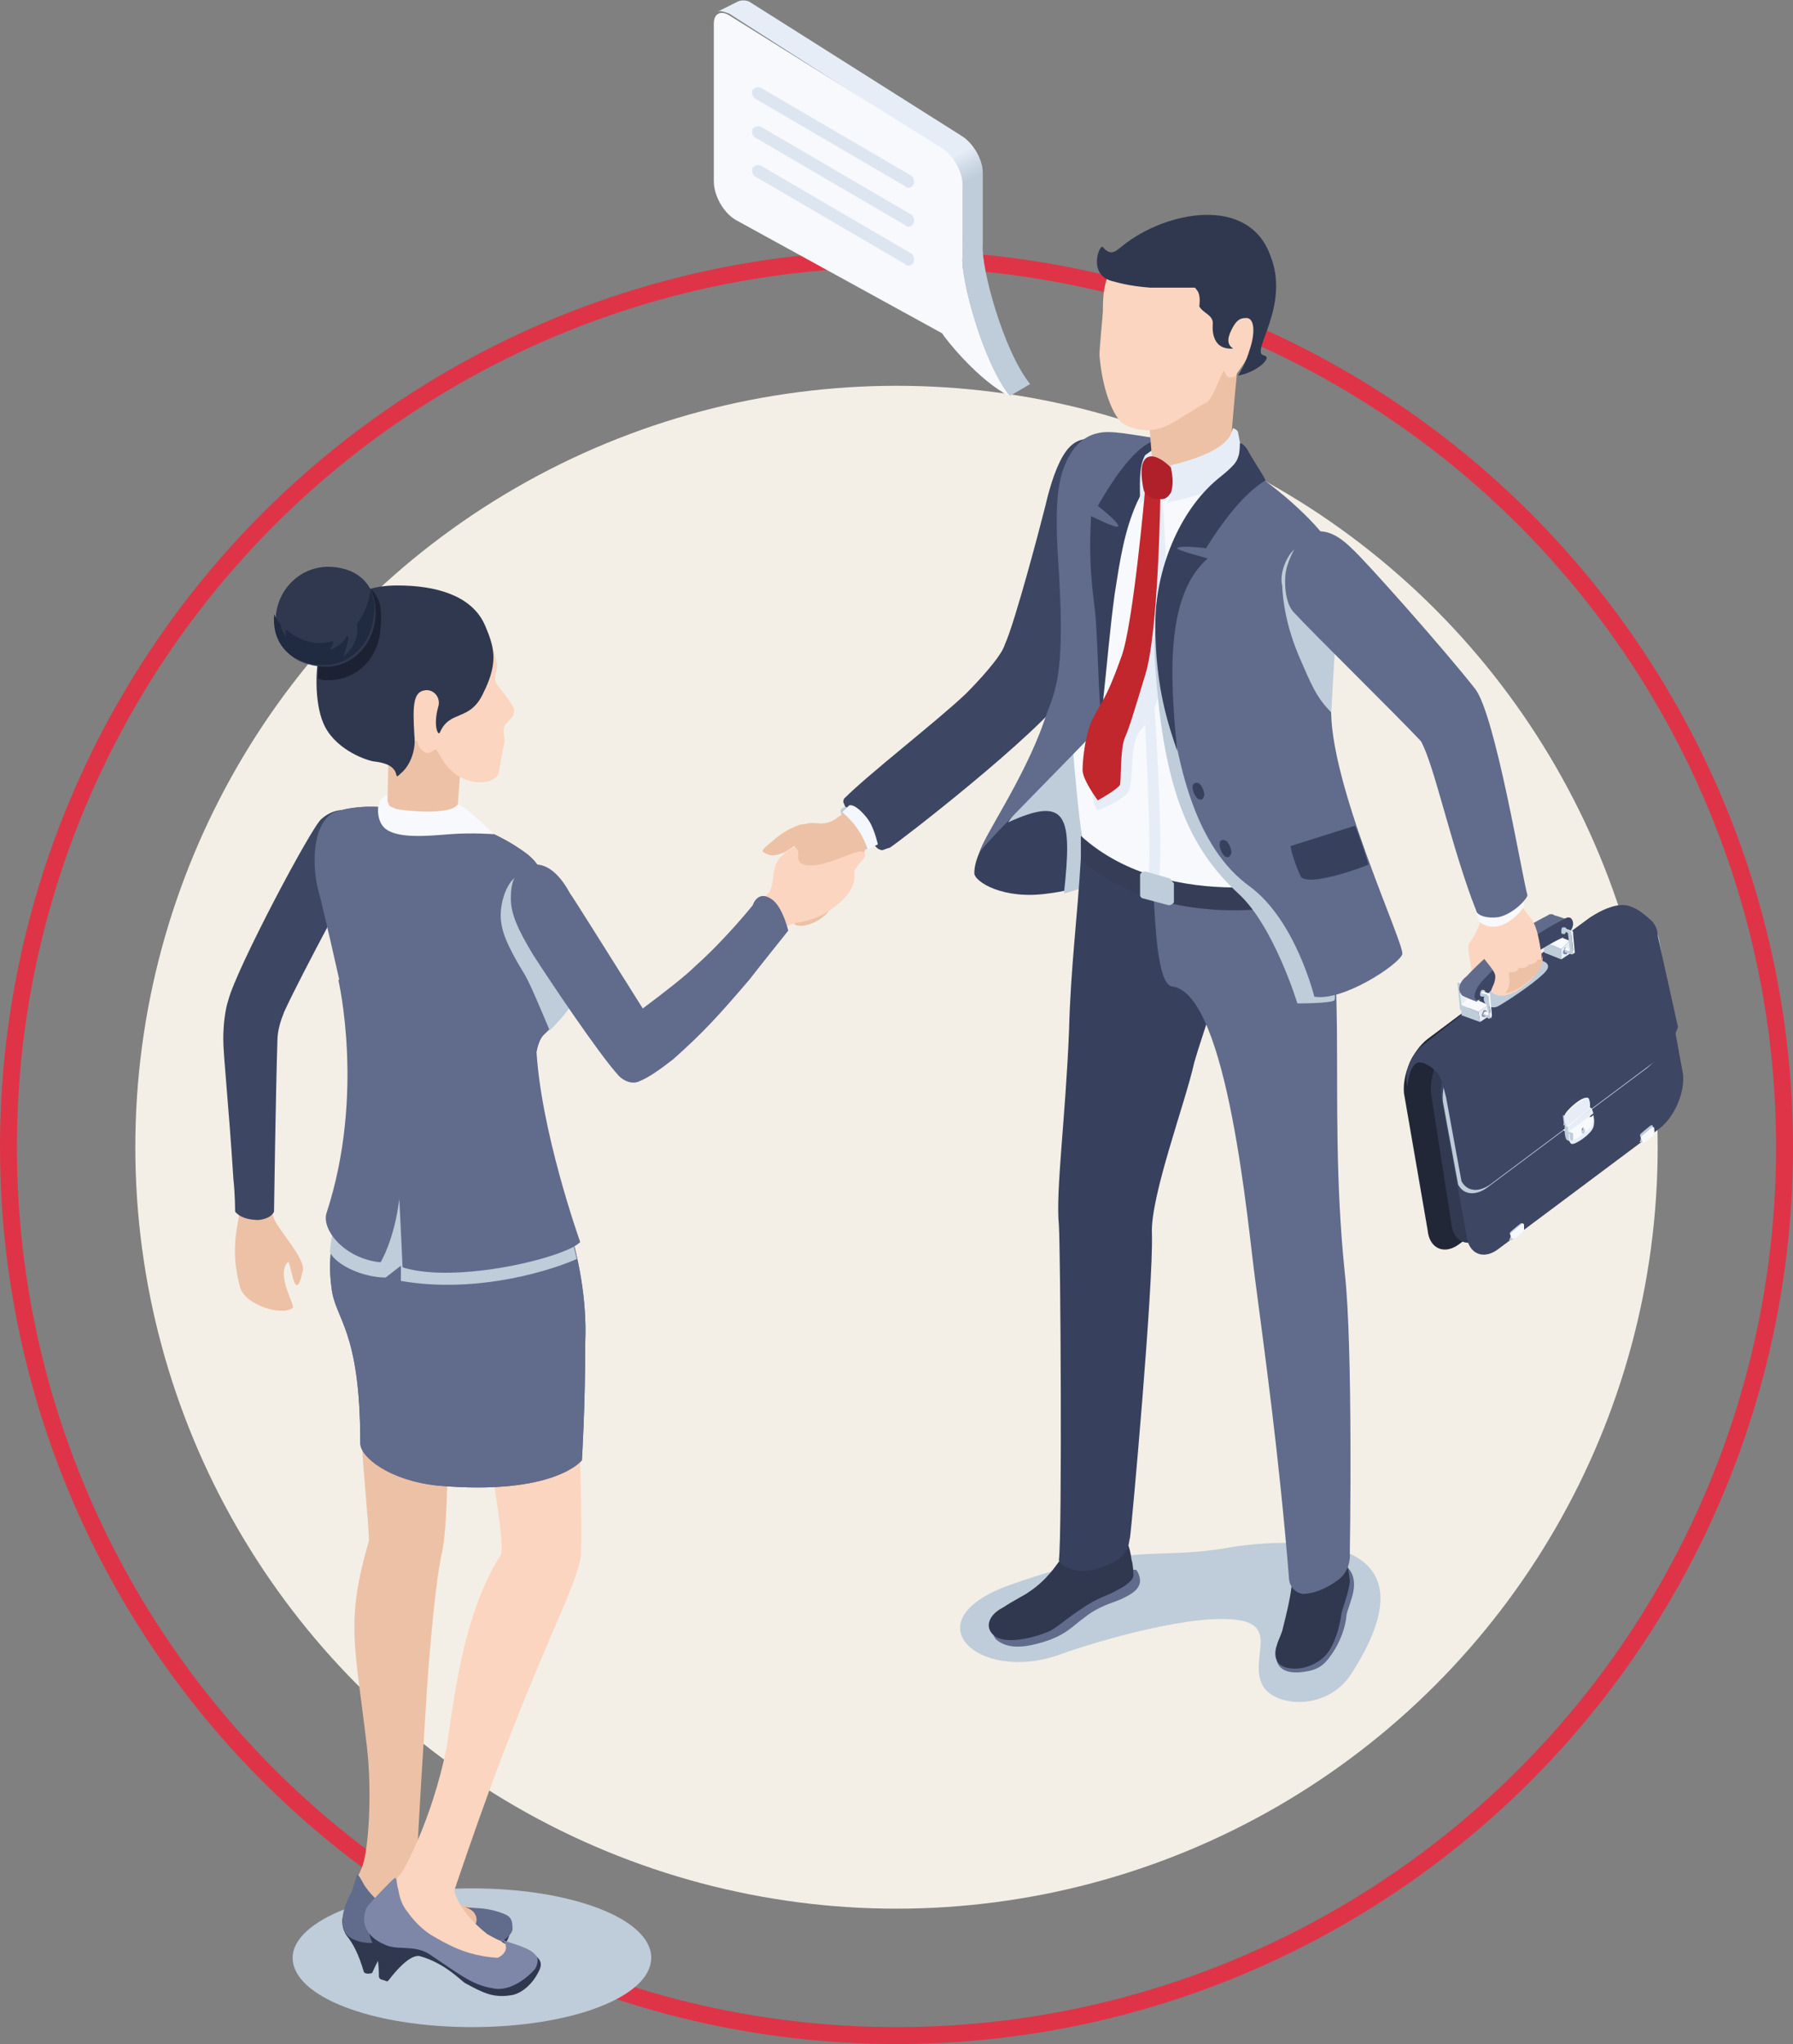 <?xml version="1.0" encoding="utf-8"?>
<!-- Generator: Adobe Illustrator 25.3.1, SVG Export Plug-In . SVG Version: 6.00 Build 0)  -->
<svg version="1.1" id="レイヤー_1" xmlns="http://www.w3.org/2000/svg" xmlns:xlink="http://www.w3.org/1999/xlink" x="0px"
	 y="0px" viewBox="0 0 106 120.8" style="enable-background:new 0 0 106 120.8;" xml:space="preserve">
<rect x="0" y="0" width="106" height="120.8" fill="#808080" stroke="none"/>
<style type="text/css">
	.st0{fill:none;stroke:#DF3447;stroke-miterlimit:10;}
	.st1{fill:#F3EFE6;}
	.st2{fill:#BFCCD9;}
	.st3{fill:#37415E;}
	.st4{fill:#616B8C;}
	.st5{fill:#2F384F;}
	.st6{fill:#3D4663;}
	.st7{fill:#EDC1A6;}
	.st8{fill:#F5F7FF;}
	.st9{fill:#F7F9FC;}
	.st10{fill:#E6EDF7;}
	.st11{fill:#353D57;}
	.st12{fill:#FBD5BF;}
	.st13{fill:#C1272D;}
	.st14{fill:#AF202B;}
	.st15{fill:#222738;}
	.st16{fill:#323A52;}
	.st17{fill:#7E87A8;}
	.st18{fill:#FFFFFF;}
	.st19{fill:#1C2233;}
	.st20{fill:#202B42;}
	.st21{enable-background:new    ;}
	.st22{fill:url(#SVGID_1_);}
	.st23{fill:#DDE5F0;}
</style>
<circle class="st0" cx="53" cy="67.8" r="52.5"/>
<circle class="st1" cx="53" cy="67.8" r="45"/>
<g id="man_and_woman_00000088849566237578965140000009833226757482212537_">
	<g id="man_00000139270393394349674430000000614316582872345768_">
		<path class="st2" d="M79.9,98.9c-1.4,2.2-4.4,2-5.2,0.8c-0.9-1.5,0.8-3.4-1.2-3.9c-2.6-0.6-8.7,1.2-10.9,2
			c-4.8,1.7-8.9-2.1-2.7-4.2c7.5-2.6,8.3-1.3,13.1-2.2C75.8,91,85.5,90.2,79.9,98.9z"/>
		<g>
			<path class="st3" d="M63.3,35.4c0.3-4.2,0-8.7,2-8.8c0.4,0,3.4-0.4,5.3,0.6c-1-0.1-1.9-0.3-2.8,1.1c-2.1,3.2-1.8,7.5-1.8,9.3
				c-0.1,4.7-1.9,10.1-1.3,14.4c0,0-1,0.6-2.7,0.8c-2.7,0.4-4.4-0.7-4.4-1.2c0-1.7,2.4-4.3,3.3-5.8C63.5,41.6,63.2,36.9,63.3,35.4z"
				/>
			<g>
				<path class="st2" d="M67.8,28.3c0.9-1.4,1.8-1.3,2.8-1.1c-0.1,0-0.1-0.1-0.2-0.1c-0.8-0.2-1.8-0.4-2.8-0.5
					c-1.1-0.1-2.1,0.1-2.3,0.1c-2,0.1-1.7,4.6-2,8.8c-0.1,1.2,0.2,7.6-3.7,13.1c3.5-1.6,3.8-0.4,3.3,4.2c1.2-0.3,1.9-0.7,1.9-0.7
					c-0.6-4.4,1.1-9.8,1.3-14.4C66,35.8,65.7,31.5,67.8,28.3z"/>
			</g>
		</g>
		<g>
			<g>
				<path class="st4" d="M76.3,95.8c-0.1,0.7-0.4,0.7-0.8,1.8c-0.2,0.8,0.3,1.4,1.6,1.2c0.8-0.1,1.2-0.4,1.6-1
					c0.3-0.4,0.8-1.3,0.9-2.3c0-0.2,0.3-0.9,0.4-1.4c0.1-0.5,0.2-1.7-1.4-1.9c-1.6-0.2-1.7,0.6-1.8,1C76.6,93.7,76.4,94.8,76.3,95.8
					z"/>
				<path class="st5" d="M79.3,91.7c-0.4-0.5-0.9-0.3-1.5-0.1c-0.5,0.2-1.4,0.8-1.4,1.3c0,0.4,0,0.8-0.2,1.8
					c-0.1,0.5-0.3,1.3-0.4,1.7c-0.1,0.3-0.3,0.7-0.3,0.8c-0.2,0.5-0.2,1.3,0.8,1.4c0.8,0.1,1.6-0.3,2-0.7c0.4-0.4,0.8-1.2,1-2.5
					c0-0.2,0.5-1.4,0.5-2C79.7,92.6,79.6,92,79.3,91.7z"/>
			</g>
			<g>
				<path class="st4" d="M64.1,95.6c-0.8,0.6-1,0.9-2,1.3c-1.7,0.6-2.6,0.5-3.2,0c-0.2-0.2-0.2-0.5-0.2-0.6c0-0.5,0.5-0.9,0.9-1
					c1.1-0.5,1.6-0.6,3.1-1.3c0.3-0.1,1.7-0.9,2.3-1.1c0.4-0.1,2.1-0.2,2.2-0.1c0.6,1-0.3,1.4-0.9,1.7C65.6,94.8,65,94.9,64.1,95.6z
					"/>
				<path class="st5" d="M66.6,91.1c-0.1-0.2-0.1-0.2-0.2-0.3c-0.4-0.2-1,0.8-2,1.5c-0.7,0.5-1.3-0.6-1.8,0
					c-0.1,0.1-0.7,1.1-1.8,1.8c-0.1,0.1-0.9,0.5-1.5,0.9c-0.8,0.4-1.1,1.1-0.6,1.6c0.7,0.7,2.6,0.1,3.1-0.1c0.6-0.2,0.9-0.6,2.1-1.4
					c1-0.7,1.6-0.8,2.1-1.1c0.4-0.2,1.1-0.6,1-1c0,0,0-0.5-0.1-0.8C66.8,91.5,66.7,91.3,66.6,91.1z"/>
			</g>
			<path class="st3" d="M70.4,52.5c-0.4-0.6-1.8-1.4-2.5-1.7c-1.1-0.4-3.9-1.4-4-0.1c-0.2,3.5-0.6,6.4-0.7,10.2
				c-0.2,5.1-0.8,9.5-0.6,11.5c0.1,1.6,0.2,18.2,0,19.8c0,0.3,1.1,1,2.6,0.4c1.7-0.6,1.5-1.5,1.6-1.7c0.1-0.6,1.4-15,1.3-18
				c-0.1-2.2,2-7.8,2.5-10.1c0.6-2.1,1.3-3.5,1.3-5.5C72,56.2,71.8,54.7,70.4,52.5z"/>
			<path class="st4" d="M79.8,91.8c0,0,0.2-12.2-0.3-16.6c-1.1-10.6,0.5-19.7-1.9-23.8c-1.1-1.9-4-1.1-4.5-1
				c-0.9,0.2-5.2-0.3-4.9,2.6c0.1,1.4,0.2,5.2,1.1,5.3c3.3,0.4,4.5,14.4,4.9,17.3c0.6,4.6,1.4,10.3,2,17.6c0,0.5,0.3,0.9,0.8,1
				c0.5,0,1.3-0.2,2.2-0.9C79.9,92.7,79.8,91.8,79.8,91.8z"/>
		</g>
		<g>
			<path class="st6" d="M52,50.2c-0.1,0-0.4-0.3-0.4-0.5c-0.2-0.5-0.4-1.2-0.8-1.5c-0.4-0.3-0.8-0.3-0.9-0.7c-0.1-0.1,0-0.3,0-0.3
				c1.5-1.5,5.4-4.5,7.2-6.2c0.7-0.7,2.1-2.2,2.3-2.9c0.6-1.3,2.1-7,2.4-8.2c0.3-1.3,0.7-2.5,1.2-3.2c0.7-1,1.6-0.8,2.3-0.6
				c1.3,0.4,1.5,0.8,2.2,2.1c0.2,0.4-1.1,4.4-1.3,4.9c-0.5,1.9-2.4,6.7-3,7.7c-1.8,2.6-10.1,9-10.6,9.3C52.2,50.2,52.2,50.3,52,50.2
				z"/>
			<g>
				<path class="st2" d="M51,48.7c0.2,0.3,0.7,0.7,0.7,1.1c-0.3,0.1-0.2,0.3-0.5,0.4c-0.3,0.1-1.6-2.1-1.5-2.3
					c0-0.1,0.2-0.2,0.2-0.2C50.3,47.6,50.9,48.5,51,48.7z"/>
				<path class="st7" d="M46.8,51.1c0-0.3,0.1-0.7,0.2-1.1c-0.1,0-0.6,0.4-0.7,0.4c-0.5,0.2-0.8,0.2-1.1,0c-0.3-0.1,0-0.3,0.6-0.8
					c0.2-0.2,0.8-0.6,1.1-0.7c0.2-0.1,0.4-0.2,0.7-0.2c0.7-0.2,1,0.2,1.8-0.3c0.1-0.1,0.9-0.6,0.9-0.6c0.5-0.3,1.6,1.5,1.2,1.9
					c-0.4,0.4-0.5,1-0.7,1.3c-0.3,0.4-0.6,0.9-1.2,1.4c-0.3,0.3-0.2,0.9-0.5,1.3c-0.5,0.8-1.6,1.1-1.9,1
					C46.4,54.7,46.6,52.3,46.8,51.1z"/>
				<path class="st8" d="M51.3,48.4c0.3,0.4,0.5,1.1,0.6,1.5c0,0-0.4,0.2-0.6,0.3c-0.3-0.9-0.8-1.6-1.5-2.2c0.1-0.1,0.4-0.4,0.4-0.4
					C50.5,47.5,51,48,51.3,48.4z"/>
			</g>
		</g>
		<g>
			<g>
				<path class="st9" d="M62.8,33.9c-0.3-2.7-0.1-5.9,0.9-7.3c0.4-0.5,0.9-0.8,1.5-0.9c0.4-0.1,5.6,0.3,7.4,1.2
					c2.5,1.3,5.3,5,5.9,6.3c0.4,0.8-0.3,3.9-0.3,7.6c0,4.3,0.2,10.8-0.1,11.2c-0.6,0.7-3.1,1.4-3.1,1.4c-6.2,0.4-10.3-2.2-11-3.9
					c-0.1-0.2-0.4-2.9-0.7-6.8C63.1,41.7,62.9,35.3,62.8,33.9z"/>
				<path class="st4" d="M61.7,42.7c-1.2,3.4-3.6,6.8-3.8,7.7c0.2-0.5,6.9-7.1,7.2-7.6c0.4-0.8,0-1.7,0-2.7c0-0.9,0.4-1.8,0.5-2.7
					c0.1-1-0.1-3.9,0.7-6.3c0.6-2,2.6-4.8,2.7-5.1c-2.1-0.3-3.3-0.6-4.1-0.4c-0.5,0.1-1,0.4-1.4,0.9c-1,1.4-1.2,3-0.9,7.3
					C63,40.3,62.3,40.9,61.7,42.7z"/>
				<path class="st3" d="M64.7,35.8c-0.4-3-0.2-4.7-0.2-5.3c0,0,1.6,0.8,1.6,0.6c0.1-0.2-1.2-1.2-1.2-1.2c0.3-0.5,2-3.6,3.5-3.9
					c0.4-0.1,1.2,0,2,0.8c-3.6,0.8-4.1,5.9-4.5,8.3c-0.3,2.2-0.4,3.7-0.8,7.4C64.9,40.4,64.9,37.3,64.7,35.8z"/>
				<path class="st10" d="M70.9,25.3l-0.1,0.9c0,0-2.3,2-3.4,3.6c0-1.1-0.1-2.2,0.3-2.9C69.3,25.7,70.9,25.3,70.9,25.3z"/>
				<g>
					<path class="st10" d="M68.5,52l-0.6-0.1c0.2-1.5-0.2-9.8-0.4-12c-0.2-2.1,0.4-9.8,0.4-10.1l0.6,0c0,0.1-0.7,7.9-0.4,10
						C68.3,41.9,68.8,50.4,68.5,52z"/>
				</g>
				<g>
					<path class="st11" d="M78,51.9c0,0-8.8,2.3-14.1-2.5c0,0.9,0,1.4,0,1.4s4.4,4.6,14.1,2.4C78.2,52.5,78,51.9,78,51.9z"/>
					<path class="st2" d="M69.1,51.9l-1.4-0.4c-0.1,0-0.3,0.1-0.3,0.2l0,1.2c0,0.1,0.1,0.2,0.2,0.2l1.5,0.4c0.1,0,0.3-0.1,0.3-0.2
						l0-1.1C69.2,52,69.2,51.9,69.1,51.9z"/>
				</g>
				<g>
					<g>
						<path class="st7" d="M72.8,27c0,0.3-0.3,0.5-0.4,0.6C72,28,70.7,28.5,69.1,28c-0.9-0.3-1-1-1-1l-0.2-2.4l5.3-3.3
							c0,0-0.4,4-0.4,4.7C72.8,26.4,72.8,26.7,72.8,27z"/>
						<path class="st12" d="M65.6,16.1c-0.3,0.6-0.4,1.2-0.4,2.3c0,0.2-0.2,2.1-0.2,2.6c0.2,2.4,1,3.9,1.5,4.1
							c0.6,0.3,1.4,0.5,2.4,0.1c0.5-0.2,1.8-1.1,2.4-1.4c0.4-0.2,0.8-1.5,1-1.8c0.1-0.3,0.1,0.3,0.4,0.3c0.3,0,0.4-0.1,0.4-0.2
							c2.4-3.1,2.4-7.5,0-8.6C70.9,12.4,66.7,14.3,65.6,16.1z"/>
						<path class="st5" d="M66.4,14.5c-0.4,0.3-0.7,0.7-1.2,0.1c-0.2-0.2-0.9,1.6,0.5,2c0.4,0.1,1,0.3,2.3,0.4c0.2,0,2,0,2.4,0
							c0.1,0,0.2,0,0.2,0c0.1,0,0.1,0.1,0.2,0.2c0.2,0.3,0.1,0.9,0.1,0.9c0.2,0.4,0.8,0.5,0.8,1c0,0.1-0.2,1.6,1.2,1.5
							c-0.3-0.2-0.4-0.5-0.1-1.1c0.2-0.4,0.4-0.7,0.8-0.7c0.6-0.1,0.6,0.9,0.3,1.8c-0.3,1-0.5,1.2-0.7,1.6c1.1-0.2,2.1-1.1,1.5-1.2
							c-0.8-0.2,1.6-2.9,0.4-5.9C73.8,11.5,68.9,12.5,66.4,14.5z"/>
					</g>
				</g>
				<g>
					<path class="st10" d="M68.7,29.2c0,0,0.6,7.5,0.1,10.5c-0.4,2.2-0.7,2.6-1.4,3.5c-0.7,0.9-0.3,2.8-0.7,3.6
						c-0.3,0.5-1.8,1.1-1.8,1.1s-1.5-1.3,1.8-8.1C67.5,38.2,68.7,29.2,68.7,29.2z"/>
					<path class="st13" d="M67.7,28.9c0,0-0.7,8-1.4,9.9c-1,2.8-1.2,2.6-1.8,3.9c-0.4,1-0.5,2.4-0.5,2.8c0,0.6,0.9,1.8,0.9,1.8
						s1.1-0.6,1.3-0.9c0.1-0.1,0-2.1,0.3-2.8c0.3-0.7,0.5-1.4,1.2-3.7c0.8-2.5,0.9-10.7,0.9-10.7L67.7,28.9z"/>
					<path class="st14" d="M67.9,27c-0.6,0.2-0.4,1.4-0.3,1.9c0.1,0.5,0.6,0.6,1.1,0.6c0.5,0,0.9-1,0.8-1.5
						C69.3,27.6,68.4,26.8,67.9,27z"/>
				</g>
				<path class="st10" d="M72.7,25.8c0.1-0.2,0.2-0.5,0.2-0.5c0,0,0.3,0.1,0.3,0.3c0.1,0.5,0.4,2.1,0.4,2.1s-1,1.3-4.6,2
					c0.5-1,0.3-1.6,0.2-2.2C72.2,26.8,72.6,25.9,72.7,25.8z"/>
				<g>
					<path class="st2" d="M70.6,29.9c0.9-0.4,8.8,28,8.3,29.2c-0.1,0.2-2.1,0.2-2.2,0.2c0,0-1.4-4.6-3.5-6.5
						c-2.9-2.7-4.4-6.1-4.9-13.4C68.1,36.5,68.5,33.8,70.6,29.9z"/>
				</g>
				<path class="st4" d="M71.6,29.4c0.9-0.4,2-1.8,2-1.8c2.7,1.7,4.9,4.1,4.9,4.5c0,0,0.4,0.3,0.5,0.5c0.4,0.8,0,1.9-0.3,9.1
					c-0.2,4.5,4.4,14.2,4.2,14.7c-0.2,0.6-3.5,2.8-5.2,2.5c0,0-1.1-4.5-3.8-6.5c-3.2-2.3-4.6-7.2-5.1-14.4
					C68.5,35,68.6,31.6,71.6,29.4z"/>
				<path class="st3" d="M72.1,49.9c0,0.2,0.1,0.5,0.3,0.7c0.2,0.1,0.3,0.1,0.4-0.2c0-0.2-0.1-0.5-0.3-0.7
					C72.3,49.6,72.1,49.6,72.1,49.9z"/>
				<path class="st3" d="M70.5,46.5c0,0.2,0.1,0.5,0.3,0.7c0.2,0.1,0.3,0.1,0.4-0.2c0-0.2-0.1-0.5-0.3-0.7
					C70.7,46.2,70.5,46.3,70.5,46.5z"/>
				<path class="st3" d="M72,28.3c1-0.8,1.1-1,1.2-1.3c0.1-0.2,0.1-0.8,0.1-0.8c0.2,0,0.3,0.2,0.4,0.3c0.5,0.9,1.2,1.9,1.1,1.9
					c-1,0.6-2.2,1.9-3.5,4c0,0-1.6-0.2-1.7,0c-0.1,0.1,1.8,0.6,1.8,0.6c-2.4,2.1-2.3,6.6-1.8,11.4c-0.5-1.5-1.3-3.7-1.3-7.5
					C68.3,33.7,69.7,30.2,72,28.3z"/>
				<path class="st3" d="M80.1,48.8c0.2,0.4,0.7,1.9,0.8,2.3c-1.5,0.6-3.7,1.2-4,0.7c-0.2-0.4-0.6-1.5-0.6-1.8L80.1,48.8z"/>
			</g>
			<path class="st12" d="M87.9,56.1c0,0-0.3,0.9,0,1.3c0.5,0.7,0.3,1.1,0.3,1.1c-0.4,0.3-1.2-1-1.2-1c0-0.3-0.2-1.2-0.2-1.5
				c0-0.2,0.1-0.3,0.3-0.6C87.1,55.5,87.9,55.3,87.9,56.1z"/>
			<g>
				<path class="st15" d="M84.4,72.7c0.1,1.1,1,1.5,1.9,0.8l9.5-7.1c0.9-0.7,1.5-2.1,1.4-3.2l-1.4-8.1c-0.1-1.1-1-1.5-1.9-0.8
					l-9.5,7.1c-0.9,0.7-1.5,2.1-1.4,3.2L84.4,72.7z"/>
				<path class="st16" d="M85.8,72.3c0.1,1.1,1,1.5,1.9,0.8l9.3-8c0.9-0.7,1.5-2.1,1.4-3.2L97.3,55c-0.1-1.1-1.6-1-2.5-0.4L86,61.4
					c-0.9,0.7-1.5,2.1-1.4,3.2L85.8,72.3z"/>
				<path class="st6" d="M86.7,73c0.1,1.1,1,1.5,1.9,0.8l9.5-7.1c0.9-0.7,1.5-2.1,1.4-3.2L98,55.3c-0.1-1.1-1-1.5-1.9-0.8l-9.5,7.1
					c-0.9,0.7-1.5,2.1-1.4,3.2L86.7,73z"/>
				<path class="st2" d="M99,60.9c-0.4,0.9-1,1.7-1.6,2.2l-9.5,7.1c-0.7,0.5-1.4,0.4-1.7-0.2l-0.9-4.9c-0.1-1.1,0.5-2.6,1.4-3.2
					l9.5-7.1c0.9-0.7,1.7-0.3,1.9,0.8L99,60.9z"/>
				<path class="st6" d="M98,55.3c0-0.4-0.2-0.7-0.3-0.8c0,0-0.8-0.9-1.6-1c-0.7-0.1-1.6,0.4-1.9,0.6c-1.9,1.3-8,6-10,7.6
					c-1.4,1.1-1,2.5-1,2.5s0.1-1.2,0.6-1.4c0.4-0.1,1.1,0.4,1.3,0.8c0.2,0.4,0.4,1.3,0.4,1.3l0.9,4.9c0.3,0.6,1,0.7,1.7,0.2l9.5-7.1
					c0.6-0.4,1.3-1.3,1.6-2.2L98,55.3z"/>
				<g>
					<path class="st2" d="M89.2,73.3c0.2,0,0.2,0,0.3-0.1c0.2-0.1,0.6-0.4,0.6-0.5c0-0.1-0.1-0.3-0.1-0.4l-0.1,0
						c0,0-0.5,0.4-0.6,0.5c0,0-0.1,0.1,0,0.2C89.3,73.2,89.2,73.3,89.2,73.3z"/>
					<path class="st9" d="M89.4,73.2c0.1,0.1,0.7-0.4,0.7-0.5c0-0.1,0-0.2,0-0.3c0-0.1-0.1-0.1-0.1-0.1l-0.6,0.5
						c0,0-0.1,0.1-0.1,0.1C89.3,73.1,89.4,73.2,89.4,73.2z"/>
				</g>
				<g>
					<path class="st2" d="M96.9,67.5c0.2,0,0.2,0,0.3-0.1c0.2-0.1,0.6-0.4,0.6-0.5c0-0.1-0.1-0.3-0.1-0.4l-0.1,0
						c0,0-0.5,0.4-0.6,0.5c0,0-0.1,0.1,0,0.2C97,67.5,96.9,67.5,96.9,67.5z"/>
					<path class="st9" d="M97.1,67.5c0.1,0.1,0.7-0.4,0.7-0.5c0-0.1,0-0.2,0-0.3c0-0.1-0.1-0.1-0.1-0.1l-0.6,0.5
						c0,0-0.1,0.1-0.1,0.1C97,67.3,97.1,67.4,97.1,67.5z"/>
				</g>
				<g>
					<g>
						<path class="st9" d="M93.9,65.7l0.2,0.1c-0.1,0.2-0.5,0.8-0.9,1.3l-0.8-0.3L93.9,65.7z"/>
						<path class="st2" d="M92.5,66.8l0.8,0.3c-0.1,0.2-0.3,0.3-0.4,0.4c0,0-0.2-0.1-0.2-0.1C92.5,67.4,92.5,66.8,92.5,66.8
							L92.5,66.8z"/>
					</g>
					<polygon class="st10" points="92.7,66.9 94.2,65.8 94.1,65.5 92.7,66.6 					"/>
					<path class="st10" d="M92.9,67.6c0.2,0.1,1.2-0.6,1.3-1c0.1-0.3,0-0.7,0-0.7l-1.4,1.1C92.7,66.9,92.7,67.5,92.9,67.6z"/>
					<g>
						<g>
							<path class="st9" d="M92.8,66.9l1.2-0.9l0.2,0.1c0,0.1-0.5,0.7-0.9,1.1L92.8,66.9L92.8,66.9z"/>
							<path class="st2" d="M93.3,67.1c-0.1,0.1-0.2,0.2-0.3,0.3l-0.1,0c-0.1,0-0.1-0.3-0.1-0.5L93.3,67.1z"/>
						</g>
						<path class="st9" d="M93.6,67c0.3-0.2,0.5-0.4,0.5-0.5c0-0.1,0.1-0.3,0.1-0.5L93,67c0,0.1,0,0.4,0,0.4
							C93,67.4,93.3,67.3,93.6,67z"/>
					</g>
					<polygon class="st2" points="92.5,66.8 92.7,66.9 92.7,66.6 92.5,66.5 					"/>
					<polygon class="st9" points="92.5,66.5 92.7,66.6 94.1,65.5 93.9,65.4 					"/>
					<path class="st2" d="M93.5,66.9c0,0.1,0.1,0.1,0.1,0.1c0.1,0,0.1-0.2,0.1-0.2c0-0.1-0.1-0.1-0.1-0.1
						C93.5,66.7,93.5,66.8,93.5,66.9z"/>
					<path class="st17" d="M93.6,66.6c0,0.1,0,0.2-0.1,0.2C93.5,66.8,93.5,66.7,93.6,66.6z"/>
					<g>
						<path class="st9" d="M93.9,64.9c0.1,0.1,0.1,0.5,0.1,0.5l-0.9,0.7l-0.6-0.2C92.6,65.6,93.6,64.7,93.9,64.9z"/>
						<path class="st2" d="M92.4,65.9l0.6,0.2l-0.5,0.4l-0.1,0C92.5,66.5,92.4,66.1,92.4,65.9z"/>
					</g>
					<g>
						<path class="st10" d="M92.6,66.6l1.4-1.1c0,0,0-0.5-0.1-0.6c-0.2-0.1-1.2,0.7-1.4,1C92.4,66.1,92.6,66.6,92.6,66.6z"/>
					</g>
				</g>
				<path class="st2" d="M90.8,56.7c0,0,1.2,0.1,0.5,0.8c-0.7,0.7-2.4,1.8-2.8,2c-0.6,0.2-1.2-0.5-0.4-1.1
					C88.8,57.8,90.8,56.7,90.8,56.7z"/>
				<g>
					<g>
						<g>
							<g>
								<path class="st18" d="M91.5,55.6L91.5,55.6C91.6,55.6,91.6,55.6,91.5,55.6c0.1,0.1,0.1,0.2,0.1,0.2l-0.2-0.1c0,0,0,0-0.1,0
									L91.5,55.6C91.5,55.5,91.5,55.6,91.5,55.6z"/>
								<path class="st18" d="M91.1,54.5l0.3,0.1l0.1,0.8c0,0,0,0.1,0,0.1l-0.1,0.1c0,0-0.1-0.1-0.1-0.2L91.1,54.5z"/>
								<path class="st18" d="M91,54.4c0,0,0.1-0.1,0.1-0.1c0,0,0,0,0.1,0l0.2,0.1c0,0,0,0,0,0.1c0,0,0,0.1,0,0.1l-0.1,0
									c-0.1,0-0.1,0-0.1,0.1c0,0-0.3-0.1-0.3-0.1L91,54.4z"/>
							</g>
							<path class="st2" d="M91.1,54.4l0.4,0.2c0,0,0,0-0.1,0.1c0,0-0.1,0-0.1,0l-0.1,0c-0.1,0-0.1,0-0.1,0.1l0.1,0.9
								c0,0.1,0.1,0.1,0.1,0.1l0.2,0.1c0,0,0,0,0,0.1c0,0-0.1,0.1-0.1,0.1l-0.2-0.1c-0.1,0-0.1-0.1-0.1-0.2L91,54.4
								C91,54.4,91,54.3,91.1,54.4z"/>
							<path class="st18" d="M91.3,54.6c0,0.1,0.1,0.1,0.1,0c0.1,0,0.1-0.1,0.1-0.2c0-0.1-0.1-0.1-0.1,0
								C91.3,54.4,91.3,54.5,91.3,54.6z"/>
							<path class="st18" d="M91.5,55.8c0,0.1,0.1,0.1,0.1,0c0.1,0,0.1-0.1,0.1-0.2c0-0.1-0.1-0.1-0.1,0
								C91.5,55.6,91.4,55.7,91.5,55.8z"/>
						</g>
						<g>
							<polygon class="st10" points="92.3,56.7 92.9,56.3 92.8,55.6 92.3,56.1 							"/>
							<polygon class="st9" points="92.3,56.1 92.8,55.6 91.8,55.2 91.2,55.6 							"/>
							<polygon class="st2" points="91.3,56.3 92.3,56.7 92.3,56.1 91.2,55.6 							"/>
							<path class="st17" d="M92.4,56.3c0,0.1,0.1,0.1,0.2,0.1c0.1-0.1,0.1-0.2,0.1-0.3c0-0.1-0.1-0.1-0.2-0.1
								C92.5,56.1,92.4,56.2,92.4,56.3z"/>
						</g>
					</g>
					<g>
						<g>
							<g>
								<path class="st18" d="M86.7,59.3L86.7,59.3C86.8,59.3,86.8,59.3,86.7,59.3c0.1,0.1,0.1,0.2,0.1,0.2l-0.2-0.1c0,0,0,0-0.1,0
									L86.7,59.3C86.7,59.3,86.7,59.3,86.7,59.3z"/>
								<path class="st10" d="M86.2,58.2l0.3,0.1l0.1,0.8c0,0,0,0.1,0,0.1l-0.1,0.1c0,0-0.1-0.1-0.1-0.2L86.2,58.2z"/>
								<path class="st9" d="M86.2,58.1c0,0,0.1-0.1,0.1-0.1c0,0,0,0,0.1,0l0.2,0.1c0,0,0,0,0,0.1c0,0,0,0.1,0,0.1l-0.1,0
									c-0.1,0-0.1,0-0.1,0.1c0,0-0.3-0.1-0.3-0.1L86.2,58.1z"/>
							</g>
							<path class="st2" d="M86.3,58.1l0.4,0.2c0,0,0,0-0.1,0.1c0,0-0.1,0-0.1,0l-0.1,0c-0.1,0-0.1,0-0.1,0.1l0.1,0.9
								c0,0.1,0.1,0.1,0.1,0.1l0.2,0.1c0,0,0,0,0,0.1c0,0-0.1,0.1-0.1,0.1l-0.2-0.1c-0.1,0-0.1-0.1-0.1-0.2l-0.1-1.1
								C86.1,58.1,86.2,58,86.3,58.1z"/>
							<path class="st18" d="M86.5,58.3c0,0.1,0.1,0.1,0.1,0c0.1,0,0.1-0.1,0.1-0.2c0-0.1-0.1-0.1-0.1,0
								C86.5,58.1,86.5,58.2,86.5,58.3z"/>
							<path class="st18" d="M86.6,59.5c0,0.1,0.1,0.1,0.1,0c0.1,0,0.1-0.1,0.1-0.2c0-0.1-0.1-0.1-0.1,0
								C86.6,59.4,86.6,59.5,86.6,59.5z"/>
						</g>
						<g>
							<polygon class="st10" points="87.5,60.4 88.1,60 88,59.4 87.4,59.8 							"/>
							<polygon class="st9" points="87.4,59.8 88,59.4 86.9,58.9 86.4,59.4 							"/>
							<polygon class="st2" points="86.4,60 87.5,60.4 87.4,59.8 86.4,59.4 							"/>
							<path class="st17" d="M87.6,60c0,0.1,0.1,0.1,0.2,0.1c0.1-0.1,0.1-0.2,0.1-0.3c0-0.1-0.1-0.1-0.2-0.1
								C87.7,59.8,87.6,59.9,87.6,60z"/>
						</g>
					</g>
					<g>
						<path class="st4" d="M86.3,58.6c0,0.1,0.1,0.1,0.1,0.2c0.1,0.1,0.9,0.4,0.9,0.4c1.4-1.5,2.6-3.3,4.1-4
							c0.3-0.1,1.3-0.5,1.4-0.8c0,0-0.8-0.3-0.9-0.3c-0.1-0.1-0.3-0.1-0.4,0c-1.6,0.8-3.3,2-4.8,3.6C86.3,58,86.2,58.4,86.3,58.6z"
							/>
						<path class="st6" d="M87.2,59c0.1,0.2,0.4,0.1,0.7-0.2c1.4-1.5,3-2.7,4.5-3.4c0.3-0.1,0.6-0.5,0.6-0.8c0-0.3-0.2-0.5-0.5-0.3
							c-1.6,0.8-3.3,2-4.8,3.6C87.3,58.3,87.1,58.8,87.2,59z"/>
						<path class="st2" d="M92.3,55.1c0,0.1,0.1,0.1,0.2,0.1c0.1-0.1,0.1-0.2,0.1-0.3c0-0.1-0.1-0.1-0.2-0.1
							C92.3,54.8,92.3,55,92.3,55.1z"/>
						<path class="st2" d="M87.5,58.8c0,0.1,0.1,0.1,0.2,0.1c0.1-0.1,0.1-0.2,0.1-0.3c0-0.1-0.1-0.1-0.2-0.1
							C87.5,58.6,87.5,58.7,87.5,58.8z"/>
					</g>
					<g>
						<path class="st9" d="M93.1,56.3l-0.1-1.1c0,0,0,0,0-0.1c0-0.1-0.1-0.1-0.1-0.1l-0.3-0.1c0,0-0.1,0-0.1,0c0,0,0,0.1,0,0.1
							s0,0,0,0l0.3,0.1c0,0,0.1,0.1,0.1,0.1c0,0,0.1,0.9,0.1,0.9c0,0.1,0,0.1-0.1,0.1L92.6,56c0,0-0.1,0.1-0.1,0.1
							c0,0.1,0,0,0.1,0.1l0.3,0.2C92.9,56.4,93,56.4,93.1,56.3C93.1,56.3,93.1,56.3,93.1,56.3z"/>
						<path class="st18" d="M92.5,56.1l0.2,0.2l0.1-0.2L92.6,56C92.6,56,92.6,56,92.5,56.1C92.5,56.1,92.5,56.1,92.5,56.1z"/>
						<path class="st2" d="M92.5,56.1l0.2,0.1c0.1,0,0.1,0,0.1-0.1l-0.1-0.9c0-0.1-0.1-0.1-0.1-0.1l-0.1-0.1c0,0,0,0,0,0
							c0,0,0-0.1,0-0.1l0.3,0.1c0.1,0,0.1,0.1,0.1,0.2l0.1,1.1c0,0.1,0,0.1-0.1,0.1l-0.3-0.1C92.5,56.3,92.5,56.2,92.5,56.1
							C92.5,56.2,92.5,56.1,92.5,56.1z"/>
					</g>
					<g>
						<path class="st9" d="M88.2,60l-0.1-1.1c0,0,0,0,0-0.1c0-0.1-0.1-0.1-0.1-0.1l-0.3-0.1c0,0-0.1,0-0.1,0c0,0,0,0.1,0,0.1
							s0,0,0,0l0.3,0.1c0,0,0.1,0.1,0.1,0.1c0,0,0.1,0.9,0.1,0.9c0,0.1,0,0.1-0.1,0.1l-0.1-0.1c0,0-0.1,0.1-0.1,0.1
							c0,0.1,0,0,0.1,0.1l0.3,0.2C88.1,60.2,88.2,60.1,88.2,60C88.2,60.1,88.2,60,88.2,60z"/>
						<path class="st18" d="M87.7,59.9l0.2,0.2l0.1-0.2l-0.1-0.1C87.8,59.8,87.8,59.7,87.7,59.9C87.7,59.8,87.7,59.9,87.7,59.9z"/>
						<path class="st2" d="M87.7,59.9l0.2,0.1c0.1,0,0.1,0,0.1-0.1L87.8,59c0-0.1-0.1-0.1-0.1-0.1l-0.1-0.1c0,0,0,0,0,0
							c0,0,0-0.1,0-0.1l0.3,0.1c0.1,0,0.1,0.1,0.1,0.2l0.1,1.1c0,0.1,0,0.1-0.1,0.1L87.7,60C87.6,60,87.7,59.9,87.7,59.9
							C87.7,59.9,87.7,59.9,87.7,59.9z"/>
					</g>
				</g>
			</g>
			<g>
				<path class="st12" d="M86.9,55.9c0.1-0.5,0.8-1.3,0.6-1.9c0-0.2-0.1-0.4-0.1-0.4c0.1-0.1,2.3-1.1,2.3-0.7
					c0.1,0.6,0.7,1.2,0.9,1.5c0.2,0.4,0.3,0.6,0.5,1.8c0.1,0.4,0,0.8-0.2,1.2c-0.2,0.5-1.6,1.7-2.4,1.4c-0.7-0.2-0.1-0.4-0.1-1.1
					c0-0.3-0.5-0.8-0.7-1.1L86.9,55.9z"/>
				<path class="st7" d="M91,57.3c0.2-0.3,0.2-0.6,0.2-0.9c0,0.4-0.3,0.3-0.3,0.3c-0.1,0.3-0.5,0.3-0.5,0.3
					c-0.2,0.3-0.6,0.2-0.6,0.2c-0.2,0.4-0.6,0.2-0.6,0.3c0.1,0.7,0,0.9-0.2,1.2C89.8,58.6,90.8,57.7,91,57.3z"/>
				<g>
					<path class="st2" d="M76.8,32.3c0.5-0.1,1.8,1.7,2.4,2c-0.1,1.1-0.3,4.2-0.5,7.8c-0.9-0.9-1.2-1.7-1.9-3.3
						c-0.2-0.5-0.9-2.1-1-4.2C75.6,33.8,76.2,32.5,76.8,32.3z"/>
				</g>
				<path class="st9" d="M89.9,52.4c0.1,0.6,0.2,1,0.2,1.1c0,0.2-0.7,1-1.4,1.2c-0.6,0.2-1.1-0.1-1.2-0.2c-0.2-0.4-0.3-0.8-0.5-1.3
					C88,53,89,52.8,89.9,52.4z"/>
				<path class="st4" d="M87.2,40.7c-1.8-2.3-6.6-7.7-7.3-8.3c-1.1-1.1-1.9-1.1-2.5-0.9c-0.6,0.2-1.3,1.6-1.4,2.4
					c-0.1,1,0.1,1.9,0.5,2.3c1.1,1.2,6,6,7.5,7.6c0.8,1.4,1.8,6.3,3.3,10.1c0.1,0.2,0.6,0.4,1.3,0.3c0.9-0.2,1.7-1.1,1.7-1.3
					C90,51.9,88.4,42.2,87.2,40.7z"/>
			</g>
		</g>
	</g>
	<g id="woman_00000165231171536220967420000013202544571596683184_">
		<path class="st2" d="M17.3,115.7c0,2.3,4.7,4.1,10.6,4.1s10.6-1.8,10.6-4.1c0-2.3-4.7-4.1-10.6-4.1S17.3,113.5,17.3,115.7z"/>
		<g>
			<path class="st5" d="M22.5,113.2c1.5-0.5,2.9,0.2,4.9,0.2c0.6,0,2.1-0.7,2.8,0.6c-0.1,0.7-0.5,1.2-1,1.4c-1,0.6-2.1,0.8-3.1,0.4
				c-1.2-0.5-2.6-0.8-3.1-0.8c-0.3,0-1,1.6-1,1.6c-0.3,0.1-0.5,0-0.5-0.1c-0.3-1-0.6-1.6-1-2.1c-0.3-0.4-0.4-1.2,0-1.5
				C21,112.9,21.3,113.6,22.5,113.2z"/>
			<path class="st7" d="M28.5,113.8c0,0.1-0.9,0.8-1,0.8c-1.2,0.1-4.5-0.6-6-1.7c-1-0.8-0.3-2.1-0.3-2.1c0.2-0.4,0.5-1.1,0.5-1.7
				c0-0.3,2.9-0.5,3,0.8c0.1,1.3,0.9,2,1,2.1c0.5,0.4,1.6,0.6,1.8,0.6c0.3,0.1,0.9,0.2,1,0.4C28.5,113.2,28.6,113.7,28.5,113.8z"/>
			<path class="st4" d="M21.1,110.8c0.1-0.1,0.4,0.6,0.5,0.7c0.4,0.6,1.1,1.2,1.7,1.5c2.5,1.4,3.9,1.5,4.6,1c0.1-0.1,0.5-0.5,0.1-1
				c-0.2-0.2-0.3-0.2-0.5-0.3c0.5,0.1,1.1,0,2,0.3c0.6,0.2,0.8,0.3,0.8,1c0,0.4-0.9,1-1.5,1.3c-0.5,0.2-1,0.3-1.4,0.3
				c-1.4-0.1-1.8-0.3-2.4-0.5c-0.7-0.2-1.1-0.3-1.7-0.4c-0.3,0-0.5,0-1.1,0.1c-0.6,0.1-1.5-0.1-1.8-0.6c-0.5-1,0.4-2.4,0.4-2.4
				L21.1,110.8z"/>
		</g>
		<g>
			<path class="st7" d="M24.6,110.8c0.2-4.1,0.4-7.1,0.6-10.3c0.1-1.8,0.5-6.8,0.9-8.6c0.6-2.5,0.4-13-0.2-13.4
				c-2.9-2-4.7,1.3-4.7,1.3c-0.1,4.3,0.7,10.8,0.6,11.3c-1.4,4.8-0.8,6.2-0.1,12.2c0.3,2.7,0.1,6-0.3,7.1c-0.3,0.7,0.2,0.5,1.7,0.7
				C23.6,111.3,24.6,111.2,24.6,110.8z"/>
		</g>
		<g>
			<path class="st5" d="M25.4,113.3c1.7,0.7,2.1,0.9,4.1,1.6c0.6,0.2,2.9,0.4,2.4,1.5c-0.4,0.9-1.1,1.4-1.6,1.5
				c-1.1,0.2-1.7-0.1-2.8-0.7c-0.2-0.1-1.2-1.2-2.7-1.6c-0.6-0.1-1.5,1-1.8,1.4c0,0-0.1,0.1-0.1,0.1l-0.3-0.1
				c-0.1,0-0.2-0.1-0.2-0.2c0-0.7-0.1-1.5-0.3-1.8c-0.2-0.4-0.3-0.7-0.3-1.2c0-0.7,0.5-1.3,1.1-1.1
				C23.4,112.8,24.2,112.8,25.4,113.3z"/>
			<path class="st12" d="M30.3,115.6c0,0.1-0.4,0.4-0.6,0.4c-0.6,0-3.6-0.6-4.2-0.9c-0.7-0.3-1.9-1.2-2.1-1.5
				c-0.4-0.6-0.3-1.6-0.4-1.8c-0.1-0.2,0.9-1.3,0.9-1.3c0.6,0.1,1.7,0.6,2.9,1c0,0,0.1,1.3,2,2.8c0.2,0.1,0.5,0.3,0.8,0.4
				c0.1,0.1,0.5,0.3,0.6,0.4C30.3,115.1,30.3,115.5,30.3,115.6z"/>
			<path class="st17" d="M23.1,111.2c0.4-0.4,0.3-0.2,0.4,0.3c0.1,0.3,0.1,0.9,0.6,1.5c0.2,0.3,0.7,0.9,1.3,1.3c1,0.6,2.2,1.3,4,1.4
				c0.1,0,0.6-0.3,0.5-0.7c0-0.2-0.2-0.3-0.3-0.4c0.7,0.3,1.8,0.5,2.1,1c0.2,0.2,0,0.7-0.1,0.8c0,0-1.2,1.4-2.5,1.1
				c-1.2-0.2-1.9-0.8-3.7-2c-0.9-0.6-2-0.2-2.7-0.6c-0.5-0.2-1.6-0.9-1-2.2C22.1,112.2,22.8,111.5,23.1,111.2z"/>
		</g>
		<path class="st7" d="M17.9,75.1c0.2-0.7-1.6-2.6-1.7-3.1c-0.1-0.2-0.2-0.7-0.3-1.2c0-0.2-1.9,0.2-1.8,0.3c0.1,0.6,0,0.9-0.1,1.5
			c-0.3,1.8,0.1,3.1,0.2,3.5c0.3,1,2.4,1.7,3.1,1.2c0.2-0.1-1-1.9-0.3-2.7C17.2,74.3,17.4,77.4,17.9,75.1z"/>
		<path class="st6" d="M21.5,50.7c0.4-0.8,0.3-1.6-0.1-2.3c-0.4-0.6-1.5-0.8-2.4,0c-0.6,0.5-5,8.8-5.5,10.7
			c-0.2,0.6-0.3,1.5-0.3,2.3c0,1,0.3,3.6,0.6,8.3c0.1,0.9,0.1,1.9,0.1,1.9s0.3,0.5,1.4,0.5c0.8-0.1,0.9-0.5,0.9-0.5s0.1-7,0.2-10.1
			c0-0.6,0.2-1.2,0.4-1.7C17.9,57.4,21.2,51.4,21.5,50.7z"/>
		<g>
			<path class="st12" d="M23.8,110.6c0,0-0.2,1.4,1.8,2.1c1.2,0.4,1.3-1.1,1.3-1.1c2.1-6.2,3.2-8.9,4.2-11.4c1.8-4.4,2.9-6.6,3.2-8
				c0.2-0.8-0.1-8.8-0.1-9c0.5-1.6-6-1-6-1s1.8,9,1.4,9.7c-2.3,3.6-2.8,8.9-3.2,11.4C25.5,107.7,23.8,110.6,23.8,110.6z"/>
		</g>
		<path class="st12" d="M46.1,50.7c-0.5,0.6-0.3,1.4-0.6,2c-0.1,0.2-1,0.8-1,0.9c0,0.2,1,1.8,1.1,1.7c0.6-0.4,1-0.7,1.7-0.8
			c1-0.2,1.5-0.5,1.9-0.8c0.4-0.3,1.5-1.1,1.3-2.2c0-0.3,0.9-0.9,0.6-1.1c-0.3-0.3-1.4,0.4-2.3,0.6c-0.6,0.2-1.7,0.3-1.6-0.4
			C47.2,50,47,49.8,46.1,50.7z"/>
		<g>
			<path class="st4" d="M34.4,86.3c0,0-1.6,2.1-8.5,1.5c-2.9-0.3-4.6-1.7-4.6-2.5c0-6.8-1.5-7.3-1.7-9.2c-0.4-2.8,0.7-5.3,1.1-6.5
				c0.1-0.2,0.9-2.5,0.9-2.6c0-2-0.1-6.7-2.7-14.1c-0.4-1.2-0.6-3.9,0.7-4.8c0.5-0.3,1.8-0.5,2.9-0.4c1.4,0.1,3.1,0,4.4,0.6
				c1.5,0.7,2.7,1,4.3,2.2c1.2,1,0.7,1.6,0.9,2.3c0.4,1.3,1,2.9,2,5.1c0.5,1-1.4,2.7-2,3.3c-0.8,0.9-0.5,4.7-0.4,5.6
				c0.2,1.2,1.3,3.6,1.9,5.6c0.6,1.9,1.1,4.4,1,6.9C34.6,83.2,34.4,86.3,34.4,86.3z"/>
			<path class="st4" d="M34.4,86.3c0,0-1.6,2.1-8.5,1.5c-2.9-0.3-4.6-1.7-4.6-2.5c0-6.8-1.5-7.3-1.7-9.2c-0.4-2.8,0.7-5.3,1.1-6.5
				c0.1-0.2,0.9-2.5,0.9-2.6c0-2-1-7-2.7-14.1c-0.3-1.2-0.6-3.9,0.7-4.8c0.5-0.3,1.8-0.5,2.9-0.4c1.4,0.1,3.1,0,4.4,0.6
				c1.5,0.7,2.7,1,4.3,2.2c1.2,1,0.7,1.6,0.9,2.3c0.4,1.3,1,2.9,2,5.1c0.5,1-1.4,2.7-2,3.3c-0.8,0.9-0.5,4.7-0.4,5.6
				c0.2,1.2,1.3,3.6,1.9,5.6c0.6,1.9,1.1,4.4,1,6.9C34.6,83.2,34.4,86.3,34.4,86.3z"/>
			<g>
				<path class="st7" d="M22.9,47.7l0.1-4.3l4.3,1L27,48.4c0,0-0.3,0.8-2.7,0.6c-0.6,0-1-0.4-1.2-0.7C22.9,48.1,22.9,47.9,22.9,47.7
					z"/>
				<path class="st12" d="M20.3,40.6c1,4.5,4.4,2.9,4.4,3.2c0,0.4,0.3,0.6,0.5,0.7c0.2,0,0.4-0.1,0.5-0.2c0.2-0.1,0.4,0.9,1.3,1.5
					c1,0.7,2.4,0.5,2.5-0.2c0.1-0.6,0.2-1.2,0.3-1.6c0.1-0.4-0.1-0.6,0-1c0.1-0.4,0.6-0.5,0.6-1c0-0.4-1-1.4-1.1-1.7
					c-0.1-0.2,0.1-0.8,0.1-1c-0.5-2.1-0.8-3.5-3.9-3.5C21.8,35.7,19.7,37.6,20.3,40.6z"/>
				<g>
					<path class="st5" d="M19.1,42.7c-0.5-1.2-0.5-3.3-0.1-4.6c0.8-2.4,2-3.5,4.5-3.5c2.3,0,4.3,0.6,5.1,2.2
						c0.1,0.2,0.4,0.9,0.5,1.4c0.1,0.5,0.2,1.3-0.5,2.7c-0.8,1.8-2,1-2.6,2.4c-0.1,0.2-0.4-0.4-0.1-1.5c0.2-0.6-0.3-1.1-0.8-1
						c-0.7,0.1-0.7,1-0.6,2.7c0.1,0.9-0.3,1.8-0.8,2.2c-0.6,0.6,0.3-0.5-1.6-0.7C21.5,44.9,19.7,44.2,19.1,42.7z"/>
					<path class="st19" d="M19.4,40.2c-0.2,0-0.4,0-0.6-0.1c0-0.7,0.1-1.4,0.3-2c0.5-1.7,1.5-2.8,2.8-3.3c0.6,0.5,0.7,1.3,0.6,2.3
						C22.4,38.9,21.1,40.2,19.4,40.2z"/>
					<path class="st5" d="M22.2,36.4c-0.1,1.7-1.4,3.1-3.1,3c-1.7-0.1-2.9-1.1-2.8-2.9c0.1-1.7,1.5-3.1,3.3-3
						C21.2,33.6,22.3,34.6,22.2,36.4z"/>
					<path class="st20" d="M19.6,37.9c0.3-0.1-0.1,0.5-0.1,0.5s0.7-0.2,1-0.8c0.3-0.2-0.2,1.2-0.2,1.2s1-0.7,0.8-1.9
						c0.4-0.6,0.7-1.2,0.8-2c0.2,0.4,0.3,0.9,0.2,1.4c-0.1,1.7-1.4,3.1-3.1,3c-1.7-0.1-2.9-1.1-2.8-2.9c0,0,0-0.1,0-0.1
						c0.1,0.2,0.2,0.4,0.4,0.6c0,0.4,0.3,0.7,0.3,0.7s0-0.5,0-0.4C17.6,37.8,18.6,38.2,19.6,37.9z"/>
				</g>
			</g>
			<path class="st2" d="M32,52.7C32,52.7,32,52.6,32,52.7C32,52.6,32,52.6,32,52.7c0-0.1,0-0.1,0-0.1c0,0,0,0,0,0c0,0,0-0.1,0-0.1
				c0,0,0,0,0,0c0,0,0,0,0-0.1c0,0,0,0,0,0c0,0,0,0,0,0c0,0,0,0,0,0c0,0,0,0,0,0c0,0,0-0.1,0-0.1c-0.4-0.3-0.8-0.8-1.3-0.6
				c-0.7,0.3-1.1,1.5-1.1,2.4c0,0.9,0.4,1.8,1.3,3.3c0.4,0.6,1,2.1,1.6,3.5c0.8-0.8,1.9-2,1.5-2.8c-1-2.2-1.5-3.8-2-5.1
				C32,52.7,32,52.7,32,52.7C32,52.7,32,52.7,32,52.7z"/>
			<path class="st4" d="M45.7,53.2c-0.9-0.7-1.2,0.3-1.2,0.3s-1.6,2-3.4,3.6c-0.6,0.6-1.9,1.6-3.1,2.5c-1.7-2.7-4.2-6.7-4.3-6.8
				c-0.7-1.3-1.6-2-2.6-1.6c-0.7,0.3-0.9,1-0.9,1.9c0,0.9,0.4,1.8,1.3,3.3c0.9,1.4,3.9,5.9,5.1,7.2c0.3,0.3,0.8,0.5,1.2,0.3
				c0.5-0.2,1.1-0.6,2-1.3c1.8-1.6,2.7-2.6,4.5-4.7c0.3-0.4,2.3-2.9,2.3-2.9S46.3,53.7,45.7,53.2z"/>
		</g>
		<path class="st2" d="M34.1,74.4c-0.2-0.8-0.3-1.3-0.5-2c-0.3-0.9-0.7-2-1-2.9c-2.9-0.9-10.8-1.7-10.8-1.7s-1.1,2.4-1.9,4.1
			c-0.2,0.8-0.3,1.1-0.4,2.1c0.4,0.8,2,1.5,3.3,1.5l0.9-0.7l0,0.9C28.3,76.5,32.8,75,34.1,74.4z"/>
		<path class="st4" d="M20,57.9c0,0,1.6,6.8-0.7,13.8c-0.3,1,1.1,2.7,3.2,2.9c0,0,0.8-1.3,1.1-3.7c0-0.4,0.2,4,0.2,4
			c3.2,1,9.7-0.6,10.5-1.5c0,0-2.4-6.7-2.6-11.6C31.7,60.5,20,57.9,20,57.9z"/>
		<path class="st9" d="M22.9,47v0.3c0,0.1,0.1,0.2,0.1,0.3c0.1,0.1,0.2,0.1,0.4,0.2c0.3,0.1,3.1,0.4,3.6-0.2
			c0.2-0.3,2.2,1.7,2.2,1.7s-1.3-0.1-2.6,0s-3.2,0.3-3.9-0.4C22.2,48.4,22.2,47.1,22.9,47z"/>
	</g>
	<g class="st21">
		
			<linearGradient id="SVGID_1_" gradientUnits="userSpaceOnUse" x1="593.868" y1="16.729" x2="602.504" y2="0.389" gradientTransform="matrix(-1 0 0 1 650.253 0)">
			<stop  offset="0.267" style="stop-color:#BFCCD9"/>
			<stop  offset="0.321" style="stop-color:#D4DEEA"/>
			<stop  offset="0.359" style="stop-color:#E6EDF7"/>
		</linearGradient>
		<path class="st22" d="M43.6,0.1C43.8,0,44.1,0,44.3,0.1L56.8,8c0.7,0.4,1.3,1.4,1.3,2.2l0,4.3c-0.1,1.3,1.2,6.2,2.8,8.2l-1.2,0.7
			c-1.6-2-2.9-6.9-2.8-8.2l-0.1-4.2c0-0.8-0.5-1.8-1.2-2.2L43.1,0.8c-0.3-0.1-0.5-0.2-0.7-0.1L43.6,0.1z"/>
		<path class="st9" d="M42.2,1.4c0-0.6,0.4-0.8,0.9-0.5l12.5,7.8c0.7,0.4,1.3,1.4,1.3,2.2l0,4.3c-0.1,1.3,1.2,6.2,2.8,8.2
			c-0.1-0.1-0.3-0.1-0.4-0.2c-1.8-1.1-3.5-3.3-3.6-3.5L43.5,13c-0.7-0.4-1.3-1.4-1.3-2.3L42.2,1.4z"/>
		<g>
			<g>
				<path class="st23" d="M53.7,11.1c0.1,0,0.3-0.1,0.3-0.2c0.1-0.2,0-0.4-0.1-0.5l-8.9-5.2c-0.2-0.1-0.4,0-0.5,0.1
					c-0.1,0.2,0,0.4,0.1,0.5l8.9,5.2C53.6,11.1,53.6,11.1,53.7,11.1z"/>
			</g>
			<g>
				<path class="st23" d="M53.7,13.4c0.1,0,0.3-0.1,0.3-0.2c0.1-0.2,0-0.4-0.1-0.5l-8.9-5.2c-0.2-0.1-0.4,0-0.5,0.1
					c-0.1,0.2,0,0.4,0.1,0.5l8.9,5.2C53.6,13.4,53.6,13.4,53.7,13.4z"/>
			</g>
			<g>
				<path class="st23" d="M53.7,15.7c0.1,0,0.3-0.1,0.3-0.2c0.1-0.2,0-0.4-0.1-0.5l-8.9-5.2c-0.2-0.1-0.4,0-0.5,0.1
					c-0.1,0.2,0,0.4,0.1,0.5l8.9,5.2C53.6,15.7,53.6,15.7,53.7,15.7z"/>
			</g>
		</g>
	</g>
</g>
</svg>
